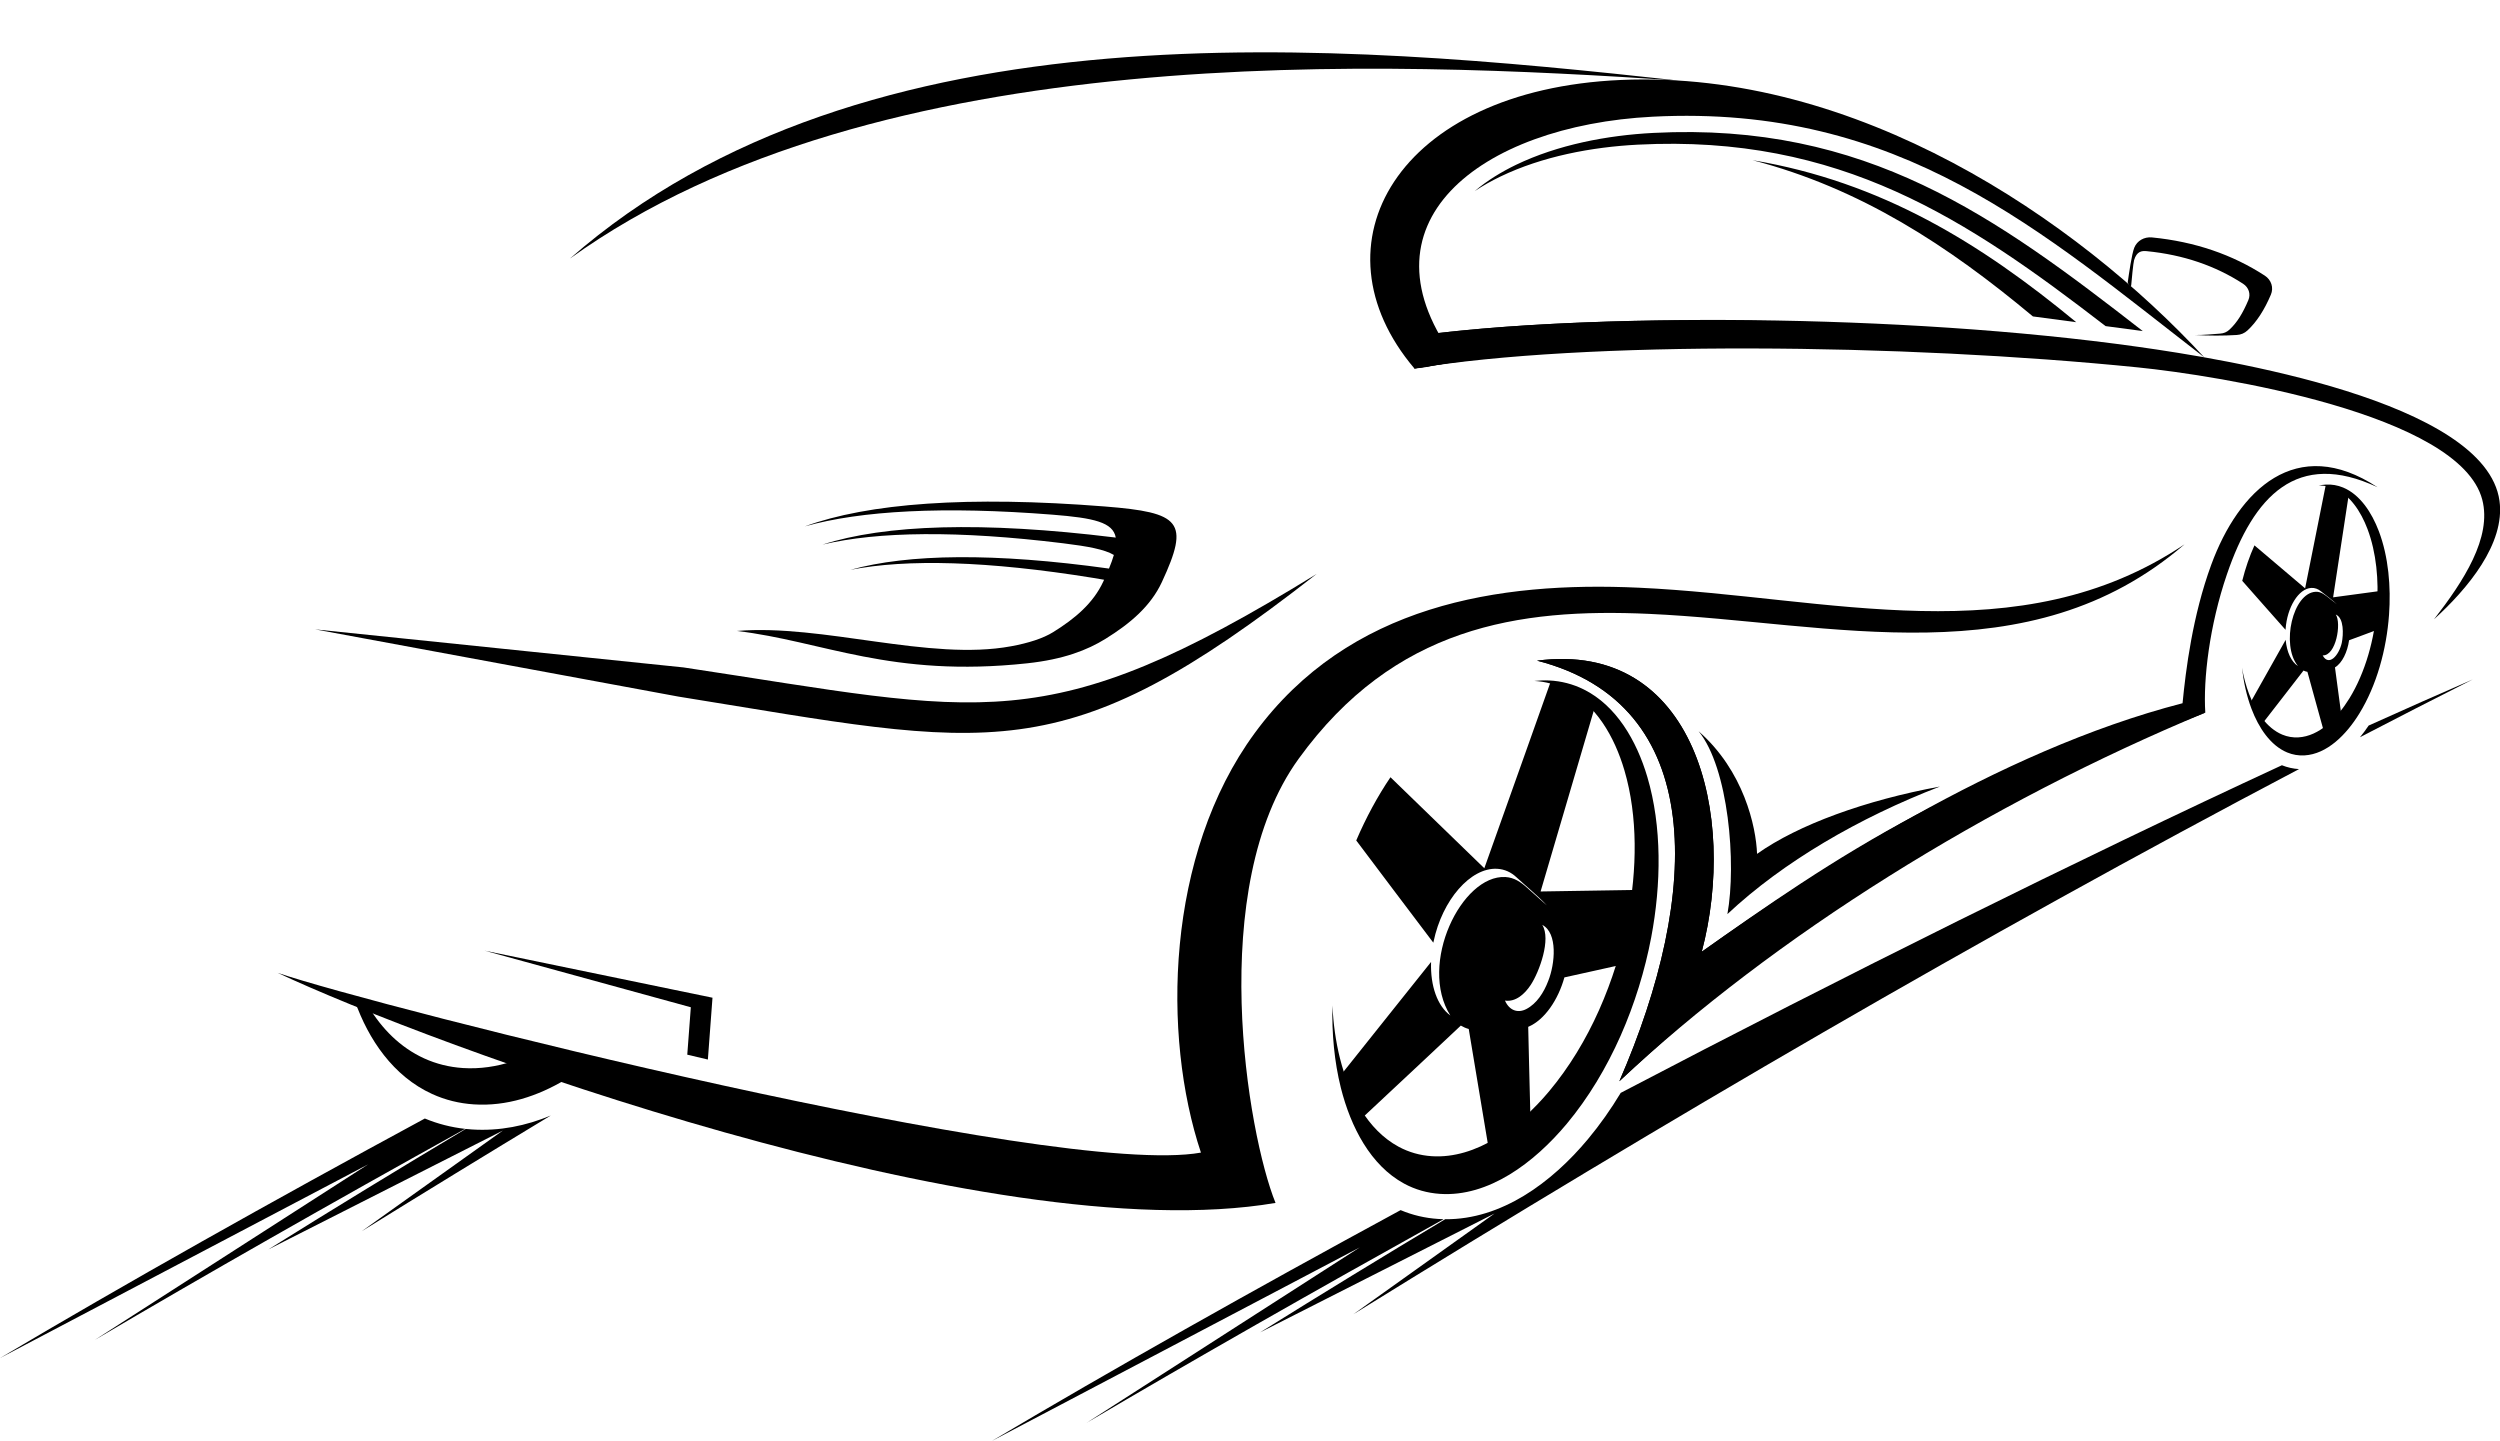 <?xml version="1.0" encoding="UTF-8"?><svg xmlns="http://www.w3.org/2000/svg" xmlns:xlink="http://www.w3.org/1999/xlink" height="440.8" preserveAspectRatio="xMidYMid meet" version="1.0" viewBox="0.0 -16.0 764.6 440.8" width="764.6" zoomAndPan="magnify"><defs><clipPath id="a"><path d="M 432 81 L 764.629 81 L 764.629 174 L 432 174 Z M 432 81"/></clipPath><clipPath id="b"><path d="M 303 191 L 757 191 L 757 424.738 L 303 424.738 Z M 303 191"/></clipPath></defs><g><g id="change1_2"><path d="M 156.824 308.59 C 151.934 310.195 146.801 310.992 141.543 310.645 C 137.418 310.371 133.441 309.391 129.719 307.695 C 122.348 304.332 116.762 298.566 112.723 291.895 C 111.297 291.312 109.906 290.742 108.555 290.184 C 112.66 301.844 120.242 313.148 132.18 318.594 C 136.184 320.422 140.461 321.469 144.898 321.762 C 154.906 322.426 164.496 319.238 172.965 314.168 C 167.426 312.301 162.039 310.434 156.824 308.59" fill="inherit" fill-rule="evenodd"/></g><g id="change1_3"><path d="M 470.078 186.055 C 518.582 179.727 531.465 233.551 520.465 275.078 C 554.535 250.941 610.5 213.805 667.512 199.074 C 668.488 189.012 670.547 172.34 676.309 156.66 C 684.66 133.934 702.273 116.629 727.133 133.016 C 702.516 121.43 689.25 135.711 681.078 159.664 C 675.734 175.309 673.816 191.707 674.469 201.949 C 607.973 229.559 542.715 270.184 495.258 314.691 C 520.32 257.172 522.203 199.383 470.078 186.055" fill="inherit" fill-rule="evenodd"/></g><g id="change1_4"><path d="M 470.078 186.055 C 518.582 179.727 531.465 233.551 520.465 275.078 C 558.215 248.316 606.52 214.488 674.469 201.949 C 600.465 230.496 546.195 266.914 495.258 314.691 C 520.32 257.172 522.203 199.383 470.078 186.055" fill="inherit" fill-rule="evenodd"/></g><g id="change1_5"><path d="M 402.645 159.555 C 324.434 220.73 303.641 212.523 207.449 197.039 L 96.379 176.488 L 209.055 188.125 C 301.195 202.004 319.535 210.711 402.645 159.555" fill="inherit" fill-rule="evenodd"/></g><g id="change1_6"><path d="M 355.359 162 C 351.934 169.387 345.691 174.676 338.137 179.363 C 332.539 182.836 325.266 185.672 314.156 186.867 C 272.422 191.355 251.758 180.102 225.371 176.973 C 251.598 174.777 284.309 186.277 309.246 181.652 C 314.562 180.672 319.004 179.254 322.113 177.324 C 328.816 173.164 334.359 168.469 337.402 161.914 L 337.676 161.312 C 336.633 161.121 335.527 160.938 334.363 160.75 C 302.105 155.535 277.336 154.895 260.07 158.281 C 277.773 153.355 304.152 153.016 339.172 157.891 C 339.805 156.355 340.305 154.977 340.664 153.727 C 337.809 152.039 332.777 151.094 325.172 150.16 C 293.039 146.215 268.508 146.527 251.562 150.559 C 270.648 144.414 300.395 143.398 340.797 148.359 L 341.246 148.414 C 340.414 143.734 334.598 142.414 321.918 141.41 C 288.633 138.777 263.387 140.152 246.141 144.992 C 265.484 137.902 296.062 135.59 337.918 138.902 C 361.156 140.742 363.938 143.523 355.359 162" fill="inherit" fill-rule="evenodd"/></g><g id="change1_7"><path d="M 697.652 99.867 C 624.75 83.461 496.699 85.652 432.59 96.707 L 433.34 86.668 C 497.273 78.008 624.961 80.656 697.652 99.867" fill="inherit" fill-rule="evenodd"/></g><g id="change1_8"><path d="M 445.77 94.68 C 441.066 95.016 437.289 96.367 432.59 96.703 C 400.488 58.867 427.164 11.469 495.719 8.457 C 567.68 5.297 634.875 50.773 674.172 93.309 C 624.426 54.875 581.234 15.801 505.426 19.691 C 452.672 22.402 413.441 52.469 445.77 94.68" fill="inherit" fill-rule="evenodd"/></g><g id="change1_9"><path d="M 473.801 192.113 C 472.277 192.039 470.758 192.109 469.254 192.258 C 472.598 192.453 475.797 193.289 478.781 194.77 C 488.023 199.344 493.781 209.27 496.824 219.645 C 498.895 226.688 499.855 234.289 499.945 241.969 C 500.035 249.703 499.246 257.531 497.805 265.078 C 496.008 274.441 493.055 283.945 489.062 292.914 C 485.043 301.941 479.914 310.434 473.777 317.77 C 469.152 323.293 463.594 328.465 457.492 332.152 C 451.371 335.844 444.703 338.055 437.879 337.609 C 434.305 337.375 430.891 336.41 427.723 334.699 C 418.242 329.566 412.602 318.77 409.82 307.707 C 408.508 302.484 407.773 297.027 407.508 291.508 C 407.312 300.102 408.078 308.66 410.09 316.715 C 413.113 328.719 419.199 340.445 429.441 345.996 C 432.859 347.848 436.555 348.879 440.43 349.137 C 447.797 349.625 454.996 347.266 461.598 343.273 C 468.184 339.289 474.195 333.672 479.188 327.691 C 485.801 319.766 491.312 310.543 495.641 300.785 C 499.941 291.074 503.086 280.797 505.008 270.68 C 506.547 262.539 507.379 254.051 507.254 245.703 C 507.133 237.426 506.074 229.254 503.828 221.648 C 500.523 210.469 494.289 199.758 484.328 194.832 C 481.031 193.203 477.488 192.289 473.801 192.113" fill="inherit" fill-rule="evenodd"/></g><g id="change1_10"><path d="M 481.273 194.973 C 483.715 196.125 485.969 197.574 488.051 199.266 C 485.934 206.473 483.871 213.516 481.844 220.387 C 478.141 232.949 474.59 245.012 471.176 256.648 C 478.129 256.527 485.082 256.422 492.051 256.312 C 496.707 256.242 501.371 256.16 506.047 256.086 C 505.664 263.094 504.652 270.289 503.016 277.469 C 497.805 278.637 492.594 279.801 487.395 280.949 C 484.41 281.617 481.434 282.273 478.457 282.926 C 476.555 289.746 472.438 295.922 467.387 298.051 C 467.488 302.375 467.59 306.613 467.688 310.793 C 467.891 318.754 468.102 326.508 468.27 334.07 C 464.258 336.664 460.156 338.625 456.059 339.891 C 454.906 333.004 453.73 325.93 452.527 318.695 C 451.449 312.188 450.328 305.523 449.199 298.703 C 448.34 298.477 447.531 298.105 446.777 297.664 C 441.867 302.258 437.062 306.766 432.32 311.223 C 427.062 316.172 421.859 320.988 416.762 325.766 C 414.133 322.004 411.891 317.652 410.062 312.82 C 414.82 306.828 419.715 300.73 424.676 294.492 C 428.91 289.168 433.258 283.746 437.68 278.203 C 437.422 285.598 439.652 291.711 443.582 294.582 C 438.617 286.762 439.504 275.914 443.285 267.199 C 447.047 258.523 453.707 251.863 460.41 252.23 C 463.137 252.387 465.141 253.785 467.078 255.547 C 469.074 257.344 471.086 259.125 473.086 260.91 C 470.391 257.977 466.051 254.426 463.816 252.328 C 462.184 250.773 460.184 249.84 457.895 249.711 C 449.785 249.266 441.09 259.207 438.438 271.996 C 438.406 272.105 438.383 272.219 438.367 272.312 C 434.441 267.125 430.461 261.855 426.41 256.48 C 422.602 251.426 418.715 246.273 414.793 241.047 C 417.793 234.047 421.328 227.527 425.262 221.711 C 429.309 225.656 433.379 229.594 437.469 233.547 C 443.07 238.953 448.562 244.293 453.965 249.543 C 458.047 238.074 462.289 226.164 466.684 213.805 C 469.137 206.906 471.637 199.875 474.184 192.688 C 476.59 193.137 478.965 193.891 481.273 194.973 Z M 473.512 284.008 C 475.602 278.797 476.48 269.336 471.68 266.867 C 474.461 271.242 470.77 281.234 468.18 285.191 C 466.344 287.996 463.559 290.516 460.281 290.02 C 461.594 293.043 464.195 293.953 466.785 292.621 C 470.016 290.957 472.188 287.496 473.512 284.008" fill="inherit" fill-rule="evenodd"/></g><g id="change1_11"><path d="M 711.34 132.203 C 710.59 132.246 709.855 132.355 709.129 132.52 C 710.77 132.445 712.383 132.727 713.93 133.371 C 718.684 135.352 722.035 140.398 724.07 145.785 C 726.82 153.051 727.547 161.594 726.969 169.562 C 726.254 179.398 723.453 189.621 718.52 197.629 C 714.812 203.645 709.328 209.164 702.93 209.52 C 701.246 209.613 699.594 209.336 698.008 208.676 C 693.254 206.691 689.906 201.648 687.863 196.262 C 686.898 193.703 686.18 190.988 685.684 188.199 C 686.172 192.566 687.105 196.844 688.594 200.77 C 690.785 206.566 694.391 211.996 699.504 214.129 C 701.211 214.836 702.988 215.133 704.797 215.031 C 711.688 214.648 717.586 208.715 721.57 202.242 C 726.879 193.625 729.891 182.629 730.66 172.047 C 731.285 163.477 730.5 154.285 727.547 146.469 C 725.352 140.672 721.746 135.246 716.633 133.113 C 714.926 132.402 713.148 132.105 711.34 132.203" fill="inherit" fill-rule="evenodd"/></g><g id="change1_12"><path d="M 714.824 133.367 C 716.066 133.855 717.234 134.52 718.332 135.336 C 717.723 139.332 717.133 143.227 716.555 147.016 C 715.508 153.879 714.512 160.43 713.559 166.688 C 716.836 166.246 720.102 165.801 723.371 165.363 C 725.559 165.074 727.746 164.777 729.934 164.477 C 730.113 168.129 730.004 171.887 729.605 175.664 L 722.508 178.312 L 718.445 179.816 C 717.938 183.395 716.359 186.762 714.129 188.117 L 714.984 194.512 C 715.512 198.473 716.039 202.32 716.531 206.039 C 714.832 207.547 713.059 208.738 711.254 209.598 C 710.332 206.277 709.379 202.848 708.41 199.32 C 707.531 196.133 706.629 192.855 705.699 189.473 C 705.285 189.406 704.887 189.273 704.504 189.082 L 698.578 196.738 C 696.434 199.512 694.316 202.219 692.254 204.891 C 690.789 203.176 689.461 201.137 688.293 198.82 C 690.133 195.535 692.035 192.18 693.965 188.734 C 695.617 185.785 697.312 182.773 699.047 179.691 C 699.387 183.48 700.809 186.469 702.824 187.711 L 702.746 187.613 L 702.664 187.512 C 697.676 181.176 701.184 165.383 708.211 164.988 C 709.965 164.895 711.234 166.094 712.496 167.066 L 714.703 168.805 C 713.27 167.422 711.008 165.812 709.836 164.848 C 708.969 164.125 707.965 163.75 706.875 163.809 C 703 164.027 699.48 169.691 699.02 176.465 L 699.012 176.629 C 696.828 174.164 694.605 171.656 692.34 169.09 C 690.195 166.664 688.004 164.176 685.766 161.641 C 686.73 157.77 687.992 154.125 689.5 150.797 L 696.141 156.426 C 699.16 158.98 702.109 161.488 704.996 163.941 C 706.25 157.688 707.555 151.148 708.922 144.305 C 709.68 140.469 710.469 136.539 711.273 132.504 C 712.465 132.613 713.652 132.898 714.824 133.367 Z M 716.203 180.648 C 716.73 178.051 716.922 173.023 714.379 171.953 C 716.156 174.609 714.453 184.629 710.363 184.449 C 712.223 187.902 715.289 184.57 716.203 180.648" fill="inherit" fill-rule="evenodd"/></g><g id="change1_13"><path d="M 519.496 207.641 C 533.305 219.727 537.07 236.777 537.379 245.145 C 550.012 236.188 570.57 228.75 593.309 224.555 C 568.543 234.105 545.355 247.586 528.309 263.57 C 531.113 248.125 528.66 218.812 519.496 207.641" fill="inherit" fill-rule="evenodd"/></g><g clip-path="url(#a)" id="change1_1"><path d="M 744.418 173.402 C 753.48 161.734 762.18 148.371 759.172 136.816 C 752.324 110.531 678.133 98.82 653.91 96.371 C 581.969 89.09 484.48 88.086 432.59 96.707 L 433.34 86.668 C 485.121 79.723 581.219 79.809 654.023 90.086 C 680.355 93.801 760.234 106.598 764.445 137.176 C 766.25 150.281 754.668 164.094 744.418 173.402" fill="inherit" fill-rule="evenodd"/></g><g id="change1_14"><path d="M 650.742 70.383 C 651.066 68.055 651.969 61.656 652.754 59.734 C 653.602 57.637 655.777 56.383 658.152 56.613 C 671.344 57.91 682.785 61.887 692.645 68.285 C 694.672 69.602 695.438 71.984 694.52 74.133 C 692.543 78.777 690.18 82.473 687.371 85.062 C 686.449 85.918 685.363 86.375 684.07 86.453 C 679.949 86.715 675.645 86.695 671.195 86.457 C 673.766 86.512 676.574 86.188 679.004 86.031 C 680.113 85.965 681.039 85.574 681.828 84.844 C 684.227 82.629 685.945 79.762 687.637 75.789 C 688.418 73.953 687.766 71.914 686.035 70.793 C 677.605 65.32 667.824 61.922 656.551 60.816 C 655.004 60.664 653.508 60.863 652.695 63.539 C 652.438 64.383 651.926 69.758 651.82 71.148 C 651.754 72.035 651.027 71.355 650.742 70.383" fill="inherit" fill-rule="evenodd"/></g><g id="change1_15"><path d="M 643.973 83.738 C 647.59 84.191 651.195 84.672 654.797 85.18 C 654.98 85.203 655.164 85.23 655.348 85.258 C 610.316 50.227 570.797 21.309 505.703 24.648 C 491.512 25.375 476.43 28.27 463.703 34.387 C 459.23 36.543 454.828 39.219 451.023 42.457 C 453.555 40.766 456.227 39.277 458.926 37.98 C 471.648 31.859 486.73 28.969 500.922 28.242 C 562.824 25.066 601.598 51.059 643.973 83.738 Z M 634.992 82.543 C 605.746 58.383 575.449 39.637 536 32.992 C 569.09 41.605 595.77 59.102 621.746 80.777 L 634.992 82.543" fill="inherit" fill-rule="evenodd"/></g><g id="change1_16"><path d="M 84.902 281.531 C 115.363 291.883 322.852 344.52 367.293 336.512 C 355.383 300.781 356.488 245.352 383.754 208.195 C 412.535 168.969 458.195 161.746 501.301 163.746 C 559.344 166.438 617.469 184.469 668.121 150.473 C 620.508 191.508 560.254 174.289 504.402 171.75 C 464.281 169.93 426.434 175.688 397.18 216.062 C 368.672 255.41 381.539 330.758 390.109 351.902 C 302.414 366.867 129.984 302.781 84.902 281.531" fill="inherit" fill-rule="evenodd"/></g><g id="change1_17"><path d="M 216.496 308.051 L 210.195 306.562 C 210.508 302.375 210.824 298.191 211.137 294.008 C 211.184 293.359 211.23 292.711 211.281 292.062 L 204.422 290.18 L 148.176 274.742 L 205.566 286.594 C 209.684 287.441 213.797 288.293 217.91 289.141 C 217.773 290.98 217.637 292.82 217.496 294.656 L 216.496 308.051" fill="inherit" fill-rule="evenodd"/></g><g id="change1_18"><path d="M 513.367 8.637 C 424.113 2.734 268.43 -4.539 174.312 63.078 C 264.777 -16.031 409.473 -2.73 513.367 8.637" fill="inherit" fill-rule="evenodd"/></g><g clip-path="url(#b)" id="change1_20"><path d="M 413.898 385.961 L 457.094 355.141 L 385.367 391.508 C 404.125 379.801 422.996 368.254 441.988 356.887 C 450.609 356.973 458.777 354.121 466.023 349.742 C 473.52 345.207 480.133 339.012 485.621 332.438 C 489.348 327.973 492.695 323.203 495.68 318.242 C 564.137 282.402 634.895 247.219 697.898 218.043 C 699.574 218.715 701.336 219.113 703.137 219.219 C 605.461 270.652 509.359 326.805 413.898 385.961 Z M 724.426 205.906 C 735.355 200.973 745.992 196.258 756.262 191.797 L 756.254 191.801 L 756.266 191.797 C 744.746 197.617 733.246 203.512 721.773 209.473 C 722.734 208.312 723.621 207.113 724.426 205.906 Z M 441.504 356.879 C 401.93 378.875 364.637 400.117 332.277 419.191 L 415.895 365.488 L 303.289 424.738 C 340.059 402.914 382.859 378.781 428.363 354.102 C 431.988 355.637 435.848 356.543 439.859 356.805 C 440.406 356.844 440.957 356.863 441.504 356.879" fill="inherit" fill-rule="evenodd"/></g><g id="change1_19"><path d="M 110.605 360.578 L 153.805 329.758 L 82.078 366.125 C 102.066 353.648 122.18 341.359 142.43 329.27 C 143.059 329.34 143.691 329.391 144.328 329.434 C 152.754 329.988 160.895 328.312 168.457 325.164 C 149.145 336.836 129.863 348.645 110.605 360.578 Z M 142.254 329.25 C 101.18 352.043 62.445 374.086 28.988 393.809 L 112.605 340.102 L 0 399.355 C 38.074 376.754 82.621 351.676 129.934 326.086 C 133.859 327.723 137.996 328.777 142.254 329.25" fill="inherit" fill-rule="evenodd"/></g></g></svg>